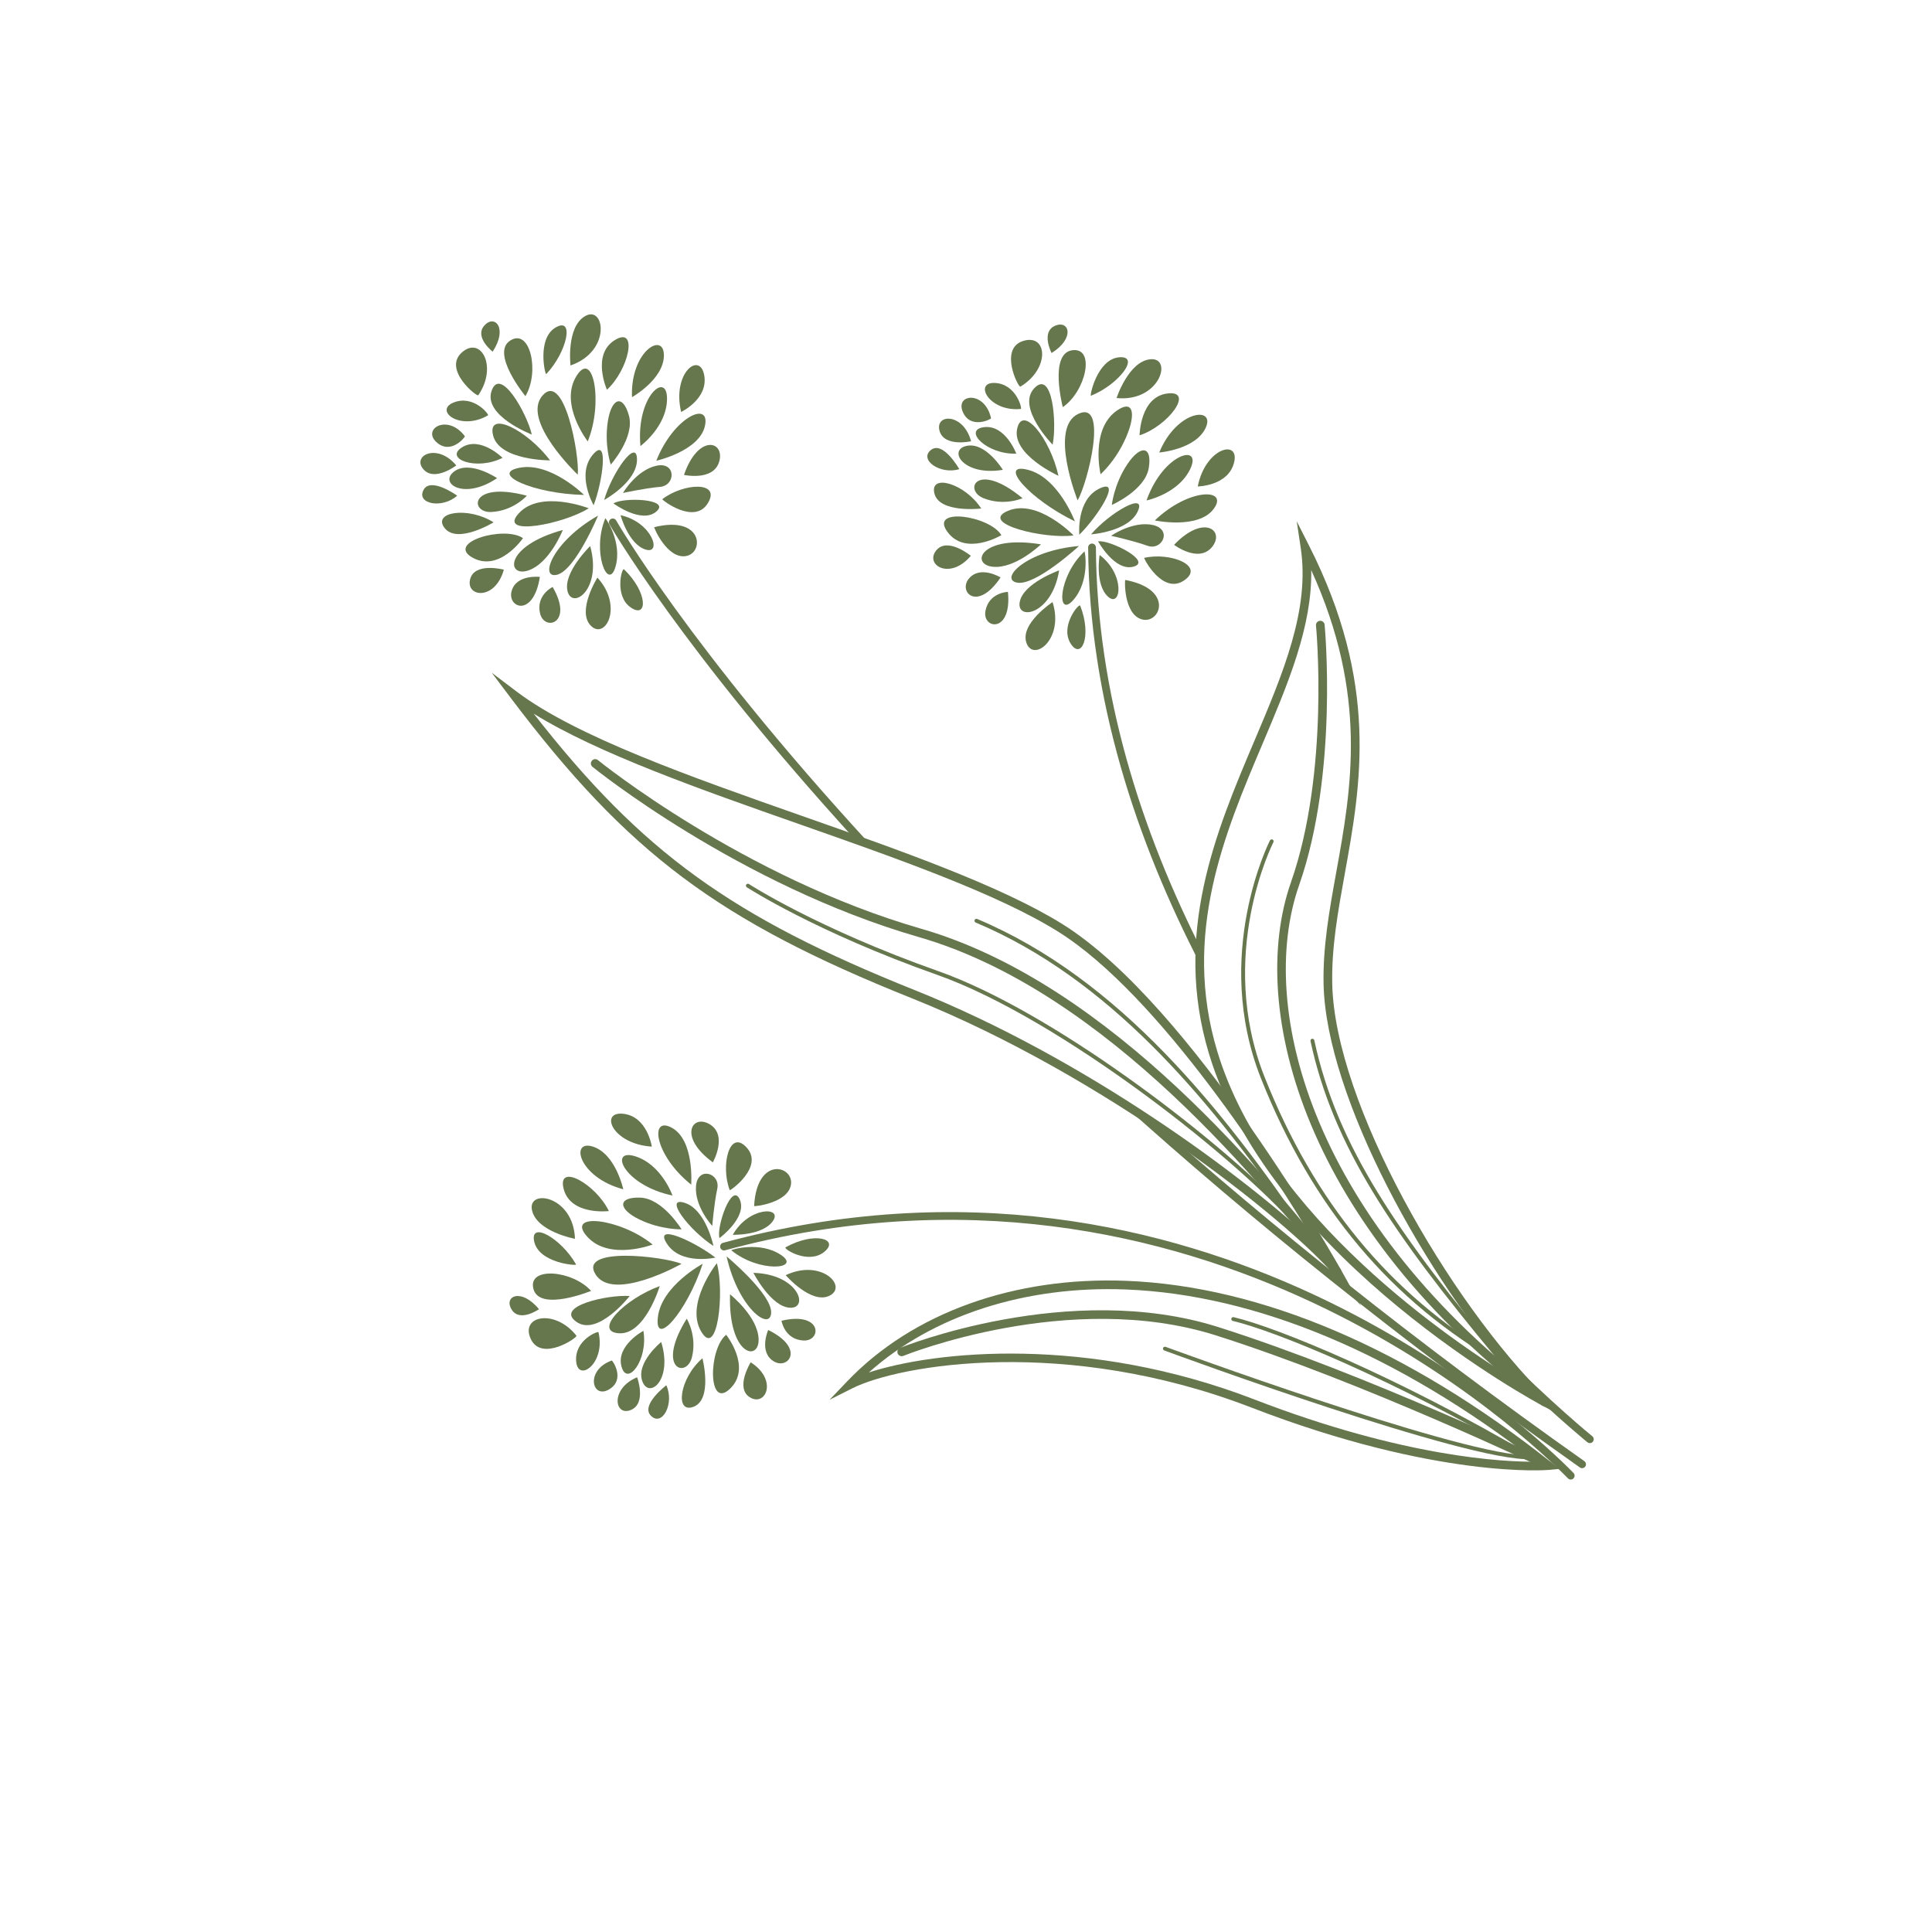 <svg xmlns="http://www.w3.org/2000/svg" width="209" height="209" viewBox="0 0 209 209" fill="none"><path d="M170.215 159.931C170.051 160.095 169.786 160.095 169.623 159.931L169.543 159.85C165.638 155.864 129.909 121.315 78.431 135.255C78.208 135.315 77.979 135.184 77.918 134.96C77.857 134.737 77.988 134.508 78.212 134.447C130.15 120.382 166.201 155.242 170.14 159.264L170.214 159.339C170.378 159.503 170.378 159.768 170.215 159.931Z" fill="#66764D"></path><path d="M161.935 145.86C162.339 146.486 162.785 147.091 163.226 147.64C163.64 148.156 164.101 148.673 164.262 149.31C168.681 153.547 171.602 155.923 171.725 156.022C171.893 156.157 172.134 156.14 172.282 155.992C172.294 155.98 172.304 155.969 172.314 155.957C172.458 155.777 172.43 155.513 172.249 155.368C172.101 155.249 167.91 151.84 161.935 145.86Z" fill="#66764D"></path><path d="M118.131 58.801C117.899 58.801 117.714 58.991 117.714 59.222C117.816 75.558 122.902 90.947 129.913 104.446C130.069 104.023 130.187 103.49 130.115 103.028C123.438 89.885 118.65 74.993 118.552 59.217C118.55 58.986 118.361 58.799 118.131 58.801Z" fill="#66764D"></path><path d="M92.686 90.937C93.122 90.96 93.561 91.053 93.984 91.193C74.645 70.14 66.797 56.554 66.656 56.305C66.542 56.103 66.287 56.033 66.086 56.147C65.88 56.262 65.814 56.516 65.928 56.717C66.067 56.964 73.745 70.268 92.624 90.947C92.645 90.945 92.662 90.936 92.686 90.937Z" fill="#66764D"></path><path d="M124.287 120.857C123.351 120.408 122.459 119.869 121.497 119.481C135.006 131.64 151.342 144.926 170.907 158.748C171.075 158.867 171.303 158.844 171.444 158.703C171.46 158.686 171.476 158.668 171.49 158.648C171.623 158.46 171.579 158.197 171.39 158.064C152.92 145.016 137.33 132.446 124.287 120.857Z" fill="#66764D"></path><path d="M116.575 54.13C116.575 54.13 113.418 46.237 116.674 44.758C119.93 43.278 117.66 52.255 116.575 54.13Z" fill="#66764D"></path><path d="M116.279 56.399C116.279 56.399 114.503 51.663 111.198 50.824C107.893 49.986 111.296 53.982 116.279 56.399Z" fill="#66764D"></path><path d="M116.139 57.92C116.139 57.92 112.246 53.895 109.027 55.264C105.809 56.633 113.039 58.357 116.139 57.92Z" fill="#66764D"></path><path d="M116.758 57.843C116.758 57.843 116.402 54.056 118.943 52.847C121.483 51.639 118.668 55.983 116.758 57.843Z" fill="#66764D"></path><path d="M118.03 57.805C118.03 57.805 122.057 57.527 123.077 55.323C124.098 53.118 120.028 55.461 118.03 57.805Z" fill="#66764D"></path><path d="M120.275 54.623C120.275 54.623 123.876 53.044 124.271 50.627C124.666 48.21 123.358 48.086 121.927 50.257C120.497 52.428 120.275 54.623 120.275 54.623Z" fill="#66764D"></path><path d="M116.726 59.065C116.726 59.065 112.029 63.395 110.035 63.03C108.041 62.664 111.005 59.56 116.726 59.065Z" fill="#66764D"></path><path d="M117.315 59.654C117.372 59.601 117.931 62.836 116.107 64.908C114.281 66.98 114.447 62.325 117.315 59.654Z" fill="#66764D"></path><path d="M118.789 58.564C118.789 58.564 120.614 61.88 122.646 61.292C124.678 60.703 120.022 58.366 118.789 58.564Z" fill="#66764D"></path><path d="M118.954 60.04C118.954 60.04 118.425 63.218 119.85 64.532C121.273 65.846 121.769 62.16 118.954 60.04Z" fill="#66764D"></path><path d="M120.201 57.965C120.275 57.891 122.625 56.319 124.734 56.8C126.843 57.281 125.733 59.612 124.124 59.038C122.513 58.465 120.201 57.965 120.201 57.965Z" fill="#66764D"></path><path d="M119.057 51.302C119.057 51.302 117.907 46.385 120.866 44.387C123.826 42.389 122.317 48.265 119.057 51.302Z" fill="#66764D"></path><path d="M124.03 54.136C124.03 54.136 127.524 53.417 128.783 50.678C130.042 47.939 125.824 49.049 124.03 54.136Z" fill="#66764D"></path><path d="M124.929 56.299C124.929 56.299 129.635 57.3 131.3 55.042C132.965 52.785 128.583 52.783 124.929 56.299Z" fill="#66764D"></path><path d="M114.502 51.469C114.502 51.469 109.472 49.197 110.026 46.422C110.581 43.648 113.612 47.452 114.502 51.469Z" fill="#66764D"></path><path d="M110.618 53.896C110.618 53.896 108.62 54.784 106.4 53.896C104.18 53.008 105.673 49.816 110.618 53.896Z" fill="#66764D"></path><path d="M112.611 58.887C112.611 58.887 109.816 61.579 107.374 61.307C104.933 61.036 106.082 57.823 112.611 58.887Z" fill="#66764D"></path><path d="M113.87 48.104C113.87 48.104 109.915 44.067 111.889 41.995C113.862 39.922 114.346 45.802 113.87 48.104Z" fill="#66764D"></path><path d="M109.941 49.074C109.941 49.074 108.757 45.916 106.438 46.212C104.119 46.508 106.758 49.197 109.941 49.074Z" fill="#66764D"></path><path d="M108.485 50.825C108.485 50.825 106.635 47.791 104.563 48.235C102.491 48.679 104.218 51.54 108.485 50.825Z" fill="#66764D"></path><path d="M114.972 44.042C114.972 44.042 113.451 38.235 115.993 37.889C118.535 37.543 117.474 42.328 114.972 44.042Z" fill="#66764D"></path><path d="M110.434 44.239C110.59 44.224 109.952 41.538 107.622 41.427C105.291 41.316 106.984 44.585 110.434 44.239Z" fill="#66764D"></path><path d="M118.017 42.812C117.849 42.88 118.684 38.874 121.052 38.653C123.419 38.431 121.062 41.583 118.017 42.812Z" fill="#66764D"></path><path d="M123.276 47.092C123.276 47.092 123.326 42.924 126.295 42.564C129.266 42.204 126.351 46.097 123.276 47.092Z" fill="#66764D"></path><path d="M125.405 48.95C125.405 48.95 129.337 48.639 130.429 46.278C131.522 43.919 127.304 44.337 125.405 48.95Z" fill="#66764D"></path><path d="M108.327 57.894C108.327 57.894 104.439 60.222 102.479 57.521C100.518 54.821 107.072 55.788 108.327 57.894Z" fill="#66764D"></path><path d="M106.148 55.011C106.148 55.011 101.604 55.547 101.079 53.371C100.555 51.194 104.397 52.298 106.148 55.011Z" fill="#66764D"></path><path d="M103.774 50.75C103.774 50.75 102.009 47.631 100.699 48.682C99.39 49.733 101.702 51.379 103.774 50.75Z" fill="#66764D"></path><path d="M105.05 47.735C105.05 47.735 102.09 48.401 101.628 46.569C101.166 44.739 104.223 44.664 105.05 47.735Z" fill="#66764D"></path><path d="M107.209 45.25C107.229 45.341 104.957 46.496 104.144 44.535C103.33 42.574 106.558 42.246 107.209 45.25Z" fill="#66764D"></path><path d="M120.789 43.059C120.789 43.059 122.099 39.034 124.492 38.861C126.884 38.689 125.446 43.527 120.789 43.059Z" fill="#66764D"></path><path d="M114.577 61.702C114.577 61.702 110.68 63.083 110.31 65.13C109.94 67.177 113.788 66.537 114.577 61.702Z" fill="#66764D"></path><path d="M123.783 60.35C123.687 60.372 125.769 64.373 128.091 62.791C130.413 61.208 126.578 59.701 123.783 60.35Z" fill="#66764D"></path><path d="M127.008 58.94C127.008 58.94 129.648 60.938 131.103 59.187C132.558 57.434 130.264 55.536 127.008 58.94Z" fill="#66764D"></path><path d="M121.73 62.738C121.654 62.723 121.557 66.463 123.531 67.005C125.504 67.547 127.082 63.749 121.73 62.738Z" fill="#66764D"></path><path d="M129.57 52.622C129.57 52.622 132.873 52.582 133.501 50.029C134.13 47.477 130.411 48.406 129.57 52.622Z" fill="#66764D"></path><path d="M108.239 62.467C108.239 62.467 106.069 61.135 104.835 62.565C103.602 63.996 105.716 66.246 108.239 62.467Z" fill="#66764D"></path><path d="M110.38 41.824C110.166 41.95 108.034 37.697 110.695 36.88C113.356 36.063 113.582 39.925 110.38 41.824Z" fill="#66764D"></path><path d="M116.856 65.519C116.734 65.207 114.66 67.704 115.802 69.587C116.945 71.469 118.172 68.893 116.856 65.519Z" fill="#66764D"></path><path d="M113.863 65.131C113.863 65.131 110.289 67.477 111.046 69.566C111.803 71.655 115.147 69.152 113.863 65.131Z" fill="#66764D"></path><path d="M109.036 64.028C109.036 64.028 106.998 64.076 106.607 66.07C106.216 68.066 109.489 68.574 109.036 64.028Z" fill="#66764D"></path><path d="M105.023 60.127C105.023 60.127 102.457 58.017 101.253 59.575C100.049 61.135 102.77 62.794 105.023 60.127Z" fill="#66764D"></path><path d="M113.757 38.19C113.757 38.19 112.584 35.922 114.124 35.246C115.662 34.57 116.34 36.581 113.757 38.19Z" fill="#66764D"></path><path d="M62.502 51.355C62.502 51.355 56.341 45.499 58.682 42.796C61.024 40.092 62.707 49.198 62.502 51.355Z" fill="#66764D"></path><path d="M63.18 53.541C63.18 53.541 59.591 49.977 56.237 50.594C52.883 51.211 57.644 53.422 63.18 53.541Z" fill="#66764D"></path><path d="M63.687 54.982C63.687 54.982 58.47 52.947 56.117 55.534C53.762 58.121 61.051 56.672 63.687 54.982Z" fill="#66764D"></path><path d="M64.218 54.654C64.218 54.654 62.315 51.36 64.119 49.201C65.923 47.043 65.178 52.167 64.218 54.654Z" fill="#66764D"></path><path d="M65.358 54.088C65.358 54.088 68.902 52.155 68.909 49.726C68.918 47.298 66.196 51.125 65.358 54.088Z" fill="#66764D"></path><path d="M66.071 50.26C66.071 50.26 68.686 47.323 68.036 44.961C67.387 42.6 66.147 43.033 65.752 45.602C65.357 48.172 66.071 50.26 66.071 50.26Z" fill="#66764D"></path><path d="M64.698 55.778C64.698 55.778 62.236 61.673 60.271 62.172C58.306 62.671 59.706 58.614 64.698 55.778Z" fill="#66764D"></path><path d="M65.48 56.068C65.509 55.995 67.367 58.702 66.572 61.347C65.778 63.99 63.987 59.69 65.48 56.068Z" fill="#66764D"></path><path d="M66.364 54.461C66.364 54.461 69.408 56.713 71.008 55.331C72.608 53.95 67.403 53.768 66.364 54.461Z" fill="#66764D"></path><path d="M67.13 55.734C67.13 55.734 67.975 58.844 69.817 59.443C71.659 60.043 70.572 56.486 67.13 55.734Z" fill="#66764D"></path><path d="M67.397 53.328C67.434 53.23 68.913 50.821 71.03 50.378C73.148 49.936 73.111 52.517 71.409 52.667C69.707 52.818 67.397 53.328 67.397 53.328Z" fill="#66764D"></path><path d="M63.58 47.749C63.58 47.749 60.483 43.76 62.34 40.71C64.197 37.66 65.274 43.63 63.58 47.749Z" fill="#66764D"></path><path d="M69.281 48.251C69.281 48.251 72.156 46.14 72.158 43.125C72.16 40.111 68.79 42.879 69.281 48.251Z" fill="#66764D"></path><path d="M71 49.842C71 49.842 75.695 48.788 76.266 46.042C76.838 43.297 72.855 45.122 71 49.842Z" fill="#66764D"></path><path d="M59.508 49.802C59.508 49.802 53.988 49.834 53.335 47.081C52.682 44.328 57.024 46.522 59.508 49.802Z" fill="#66764D"></path><path d="M56.991 53.626C56.991 53.626 55.546 55.267 53.157 55.386C50.77 55.505 50.795 51.982 56.991 53.626Z" fill="#66764D"></path><path d="M60.885 57.332C60.885 57.332 59.468 60.944 57.135 61.715C54.802 62.487 54.507 59.089 60.885 57.332Z" fill="#66764D"></path><path d="M57.53 47.006C57.53 47.006 52.252 44.987 53.181 42.28C54.11 39.574 57.002 44.716 57.53 47.006Z" fill="#66764D"></path><path d="M54.364 49.527C54.364 49.527 51.97 47.151 49.987 48.387C48.003 49.623 51.523 50.967 54.364 49.527Z" fill="#66764D"></path><path d="M53.772 51.725C53.772 51.725 50.825 49.74 49.127 51.008C47.429 52.275 50.192 54.156 53.772 51.725Z" fill="#66764D"></path><path d="M56.838 42.855C56.838 42.855 53.034 38.212 55.2 36.837C57.366 35.461 58.398 40.253 56.838 42.855Z" fill="#66764D"></path><path d="M52.795 44.928C52.931 44.848 51.231 42.674 49.067 43.545C46.902 44.416 49.804 46.681 52.795 44.928Z" fill="#66764D"></path><path d="M59.093 40.468C58.968 40.599 58.056 36.61 60.116 35.421C62.175 34.232 61.348 38.081 59.093 40.468Z" fill="#66764D"></path><path d="M65.657 42.163C65.657 42.163 63.964 38.355 66.513 36.788C69.062 35.223 68.037 39.977 65.657 42.163Z" fill="#66764D"></path><path d="M68.368 42.964C68.368 42.964 71.811 41.042 71.82 38.44C71.828 35.839 68.17 37.98 68.368 42.964Z" fill="#66764D"></path><path d="M56.577 58.216C56.577 58.216 54.015 61.954 51.106 60.317C48.197 58.68 54.557 56.825 56.577 58.216Z" fill="#66764D"></path><path d="M53.394 56.506C53.394 56.506 49.488 58.887 48.103 57.128C46.719 55.37 50.67 54.77 53.394 56.506Z" fill="#66764D"></path><path d="M49.458 53.623C49.458 53.623 46.553 51.525 45.802 53.026C45.05 54.527 47.838 55.059 49.458 53.623Z" fill="#66764D"></path><path d="M49.36 50.35C49.36 50.35 46.948 52.191 45.764 50.718C44.58 49.247 47.329 47.904 49.36 50.35Z" fill="#66764D"></path><path d="M50.287 47.191C50.342 47.266 48.76 49.263 47.202 47.82C45.645 46.378 48.442 44.733 50.287 47.191Z" fill="#66764D"></path><path d="M61.715 39.535C61.715 39.535 61.229 35.331 63.331 34.176C65.433 33.021 66.143 38.019 61.715 39.535Z" fill="#66764D"></path><path d="M63.845 59.071C63.845 59.071 60.88 61.951 61.398 63.967C61.915 65.981 65.144 63.793 63.845 59.071Z" fill="#66764D"></path><path d="M71.647 54.002C71.57 54.061 75.13 56.829 76.58 54.423C78.031 52.017 73.918 52.246 71.647 54.002Z" fill="#66764D"></path><path d="M73.991 51.374C73.991 51.374 77.223 52.089 77.815 49.891C78.407 47.692 75.53 46.923 73.991 51.374Z" fill="#66764D"></path><path d="M70.778 57.028C70.703 57.047 72.175 60.485 74.195 60.156C76.214 59.825 76.064 55.714 70.778 57.028Z" fill="#66764D"></path><path d="M73.684 44.564C73.684 44.564 76.668 43.15 76.176 40.568C75.683 37.985 72.69 40.382 73.684 44.564Z" fill="#66764D"></path><path d="M58.403 62.409C58.403 62.409 55.874 62.104 55.351 63.919C54.827 65.733 57.688 66.896 58.403 62.409Z" fill="#66764D"></path><path d="M51.739 42.754C51.597 42.959 47.886 39.982 49.963 38.129C52.041 36.277 53.857 39.693 51.739 42.754Z" fill="#66764D"></path><path d="M67.508 61.589C67.267 61.357 66.424 64.491 68.247 65.725C70.071 66.96 70.111 64.106 67.508 61.589Z" fill="#66764D"></path><path d="M64.626 62.485C64.626 62.485 62.357 66.108 63.916 67.69C65.475 69.273 67.47 65.604 64.626 62.485Z" fill="#66764D"></path><path d="M59.78 63.495C59.78 63.495 57.948 64.389 58.425 66.365C58.901 68.341 62.088 67.438 59.78 63.495Z" fill="#66764D"></path><path d="M54.506 61.624C54.506 61.624 51.293 60.777 50.849 62.696C50.404 64.614 53.57 64.987 54.506 61.624Z" fill="#66764D"></path><path d="M53.292 38.044C53.292 38.044 51.28 36.472 52.397 35.215C53.515 33.959 54.97 35.503 53.292 38.044Z" fill="#66764D"></path><path d="M73.731 136.719C73.731 136.719 66.327 140.895 64.428 137.865C62.529 134.834 71.729 135.892 73.731 136.719Z" fill="#66764D"></path><path d="M76.019 136.711C76.019 136.711 71.561 139.099 71.168 142.487C70.776 145.874 74.285 141.97 76.019 136.711Z" fill="#66764D"></path><path d="M77.546 136.648C77.546 136.648 74.073 141.04 75.857 144.049C77.641 147.057 78.39 139.663 77.546 136.648Z" fill="#66764D"></path><path d="M77.389 136.045C77.389 136.045 73.681 136.9 72.146 134.542C70.611 132.184 75.291 134.399 77.389 136.045Z" fill="#66764D"></path><path d="M77.181 134.788C77.181 134.788 76.37 130.833 74.05 130.115C71.731 129.397 74.593 133.119 77.181 134.788Z" fill="#66764D"></path><path d="M73.729 132.986C73.729 132.986 71.687 129.626 69.239 129.556C66.791 129.486 66.842 130.798 69.183 131.928C71.524 133.057 73.729 132.986 73.729 132.986Z" fill="#66764D"></path><path d="M78.603 135.915C78.603 135.915 83.519 139.995 83.421 142.02C83.322 144.045 79.853 141.518 78.603 135.915Z" fill="#66764D"></path><path d="M79.109 135.252C79.049 135.203 82.181 134.219 84.477 135.753C86.772 137.287 82.137 137.74 79.109 135.252Z" fill="#66764D"></path><path d="M77.832 133.936C77.832 133.936 80.876 131.686 80.023 129.751C79.171 127.815 77.473 132.74 77.832 133.936Z" fill="#66764D"></path><path d="M79.273 133.576C79.273 133.576 82.494 133.679 83.607 132.092C84.72 130.507 81 130.505 79.273 133.576Z" fill="#66764D"></path><path d="M77.052 132.616C76.969 132.552 75.099 130.432 75.296 128.278C75.493 126.124 77.95 126.916 77.595 128.586C77.24 130.257 77.052 132.616 77.052 132.616Z" fill="#66764D"></path><path d="M70.599 134.634C70.599 134.634 65.878 136.427 63.504 133.758C61.132 131.089 67.156 131.806 70.599 134.634Z" fill="#66764D"></path><path d="M72.748 129.329C72.748 129.329 71.572 125.961 68.69 125.077C65.808 124.192 67.468 128.226 72.748 129.329Z" fill="#66764D"></path><path d="M74.772 128.151C74.772 128.151 75.14 123.354 72.682 122.003C70.224 120.652 70.803 124.995 74.772 128.151Z" fill="#66764D"></path><path d="M71.369 139.127C71.369 139.127 69.784 144.414 66.96 144.232C64.137 144.051 67.506 140.541 71.369 139.127Z" fill="#66764D"></path><path d="M74.29 142.654C74.29 142.654 75.435 144.516 74.85 146.835C74.264 149.152 70.903 148.097 74.29 142.654Z" fill="#66764D"></path><path d="M78.972 140.016C78.972 140.016 82.011 142.428 82.065 144.885C82.121 147.341 78.784 146.629 78.972 140.016Z" fill="#66764D"></path><path d="M68.118 140.2C68.118 140.2 64.641 144.655 62.326 142.974C60.01 141.294 65.773 140.034 68.118 140.2Z" fill="#66764D"></path><path d="M69.6 143.966C69.6 143.966 66.628 145.558 67.229 147.817C67.83 150.076 70.145 147.103 69.6 143.966Z" fill="#66764D"></path><path d="M71.528 145.176C71.528 145.176 68.767 147.412 69.482 149.407C70.197 151.402 72.804 149.31 71.528 145.176Z" fill="#66764D"></path><path d="M63.945 139.646C63.945 139.646 58.391 141.924 57.71 139.45C57.03 136.976 61.914 137.393 63.945 139.646Z" fill="#66764D"></path><path d="M64.743 144.118C64.707 143.965 62.13 144.953 62.329 147.278C62.529 149.604 65.544 147.492 64.743 144.118Z" fill="#66764D"></path><path d="M62.322 136.791C62.412 136.948 58.33 136.653 57.797 134.335C57.262 132.018 60.7 133.937 62.322 136.791Z" fill="#66764D"></path><path d="M65.866 131.011C65.866 131.011 61.729 131.515 60.977 128.619C60.227 125.723 64.472 128.095 65.866 131.011Z" fill="#66764D"></path><path d="M67.425 128.654C67.425 128.654 66.596 124.799 64.111 124.029C61.627 123.259 62.602 127.384 67.425 128.654Z" fill="#66764D"></path><path d="M78.556 144.395C78.556 144.395 81.38 147.938 78.963 150.24C76.546 152.542 76.635 145.918 78.556 144.395Z" fill="#66764D"></path><path d="M75.989 146.937C75.989 146.937 77.123 151.369 75.035 152.178C72.948 152.986 73.532 149.033 75.989 146.937Z" fill="#66764D"></path><path d="M72.081 149.855C72.081 149.855 69.224 152.018 70.439 153.178C71.654 154.337 72.979 151.825 72.081 149.855Z" fill="#66764D"></path><path d="M68.923 148.991C68.923 148.991 69.976 151.836 68.222 152.538C66.468 153.238 65.989 150.217 68.923 148.991Z" fill="#66764D"></path><path d="M66.172 147.179C66.26 147.148 67.707 149.246 65.871 150.313C64.035 151.38 63.282 148.225 66.172 147.179Z" fill="#66764D"></path><path d="M62.199 134.011C62.199 134.011 58.037 133.245 57.547 130.897C57.059 128.549 62.045 129.333 62.199 134.011Z" fill="#66764D"></path><path d="M81.501 137.694C81.501 137.694 83.387 141.374 85.465 141.468C87.543 141.563 86.398 137.835 81.501 137.694Z" fill="#66764D"></path><path d="M78.941 128.75C78.975 128.841 82.663 126.247 80.787 124.156C78.912 122.064 77.925 126.065 78.941 128.75Z" fill="#66764D"></path><path d="M77.114 125.739C77.114 125.739 78.744 122.858 76.815 121.648C74.886 120.438 73.308 122.964 77.114 125.739Z" fill="#66764D"></path><path d="M81.579 130.467C81.575 130.544 85.293 130.144 85.569 128.116C85.845 126.088 81.871 125.028 81.579 130.467Z" fill="#66764D"></path><path d="M70.513 124.039C70.513 124.039 70.035 120.77 67.421 120.486C64.807 120.202 66.223 123.765 70.513 124.039Z" fill="#66764D"></path><path d="M83.101 143.875C83.101 143.875 82.069 146.203 83.651 147.236C85.232 148.268 87.182 145.873 83.101 143.875Z" fill="#66764D"></path><path d="M62.356 144.492C62.51 144.688 58.576 147.365 57.414 144.836C56.25 142.307 60.05 141.57 62.356 144.492Z" fill="#66764D"></path><path d="M84.983 134.929C84.689 135.091 87.44 136.815 89.155 135.433C90.869 134.051 88.153 133.177 84.983 134.929Z" fill="#66764D"></path><path d="M84.996 137.947C84.996 137.947 87.796 141.178 89.766 140.151C91.734 139.123 88.811 136.141 84.996 137.947Z" fill="#66764D"></path><path d="M84.542 142.877C84.542 142.877 84.86 144.89 86.889 145.013C88.918 145.137 88.988 141.824 84.542 142.877Z" fill="#66764D"></path><path d="M81.208 147.372C81.208 147.372 79.458 150.195 81.162 151.182C82.867 152.168 84.152 149.251 81.208 147.372Z" fill="#66764D"></path><path d="M58.307 141.627C58.307 141.627 56.215 143.09 55.34 141.654C54.466 140.219 56.369 139.28 58.307 141.627Z" fill="#66764D"></path><path d="M169.662 153.543L166.856 152.065C166.564 151.911 137.569 136.422 130.792 114.018C126.855 101.001 131.56 89.904 135.71 80.115C138.799 72.828 141.717 65.946 140.71 59.264L140.278 56.395L141.59 58.982C149.192 73.962 147.224 84.851 145.487 94.458C144.738 98.601 144.03 102.515 144.12 106.472C144.411 119.301 156.652 140.73 167.402 151.318L169.662 153.543ZM141.846 61.672C141.954 67.785 139.33 73.975 136.572 80.481C132.482 90.124 127.849 101.055 131.687 113.747C137.1 131.645 157.03 145.107 164.468 149.609C154.209 138.304 143.459 118.638 143.183 106.494C143.092 102.443 143.807 98.484 144.565 94.292C146.186 85.323 148.013 75.22 141.846 61.672Z" fill="#66764D"></path><path d="M167.404 151.982C167.243 152.144 166.981 152.166 166.792 152.025C141.248 132.815 134.82 109.223 139.656 95.433C143.856 83.455 142.377 67.826 142.361 67.669C142.336 67.411 142.526 67.182 142.781 67.157C143.038 67.132 143.267 67.321 143.293 67.577C143.308 67.736 144.807 83.571 140.539 95.743C135.812 109.222 142.187 132.349 167.355 151.277C167.562 151.433 167.603 151.727 167.447 151.933C167.434 151.95 167.42 151.966 167.404 151.982Z" fill="#66764D"></path><path d="M147.228 141.244L144.273 137.853C139.029 131.835 119.665 116.402 98.66 107.999C77.681 99.607 67.938 92.309 55.221 75.461L53.191 72.77L55.878 74.806C62.312 79.68 74.759 84.05 86.794 88.278C97.369 91.992 108.304 95.832 114.94 99.973C128.961 108.725 144.876 137.031 145.035 137.316L147.228 141.244ZM57.739 77.206C69.501 92.271 79.2 99.207 99.006 107.13C117.471 114.517 134.697 127.32 142.297 134.496C137.66 126.782 125.426 107.624 114.443 100.769C107.895 96.682 97.01 92.859 86.483 89.162C75.74 85.389 64.672 81.502 57.739 77.206Z" fill="#66764D"></path><path d="M144.957 137.876C144.944 137.888 144.931 137.9 144.917 137.911C144.715 138.072 144.421 138.039 144.259 137.837C136.952 128.687 119.837 107.262 99.409 101.374C79.923 95.759 64.249 83.082 64.093 82.954C63.893 82.789 63.862 82.495 64.026 82.295C64.189 82.097 64.484 82.064 64.685 82.228C64.838 82.355 80.372 94.915 99.668 100.474C120.383 106.444 137.628 128.033 144.992 137.253C145.141 137.441 145.122 137.71 144.957 137.876Z" fill="#66764D"></path><path d="M168.7 158.903L167.541 159.012C167.423 159.023 155.496 160.038 135.375 152.268C115.322 144.524 97.308 147.605 92.169 150.201L89.737 151.428L91.62 149.459C98.703 142.023 109.718 138.082 121.852 138.558C136.439 139.131 152.322 145.916 167.788 158.179L168.7 158.903ZM93.99 148.47C101.141 146.139 117.647 144.419 135.711 151.396C151.921 157.656 162.692 158.162 166.203 158.126C151.213 146.483 135.888 140.047 121.815 139.494C110.882 139.065 100.886 142.316 93.99 148.47Z" fill="#66764D"></path><path d="M167.829 158.878C167.692 159.014 167.48 159.057 167.295 158.969C167.099 158.875 147.491 149.519 131.528 144.457C115.693 139.436 97.9 146.603 97.722 146.676C97.483 146.774 97.21 146.66 97.111 146.42C97.013 146.181 97.127 145.908 97.366 145.81C97.546 145.736 115.654 138.442 131.808 143.565C147.835 148.646 167.501 158.03 167.698 158.124C167.932 158.235 168.03 158.515 167.918 158.748C167.896 158.798 167.865 158.841 167.829 158.878Z" fill="#66764D"></path><path d="M163.51 148.226L162.501 147.65C150.511 140.814 141.975 130.677 136.409 116.659C131.107 103.306 137.321 91.035 137.384 90.913C137.436 90.815 137.564 90.771 137.666 90.823C137.769 90.876 137.809 91.003 137.757 91.105C137.694 91.226 131.569 103.335 136.798 116.504C142.167 130.028 150.316 139.913 161.683 146.688C150.657 133.422 144.197 123.948 141.768 112.623C141.744 112.51 141.816 112.398 141.93 112.374C142.043 112.35 142.154 112.421 142.178 112.535C144.644 124.033 151.317 133.636 162.766 147.335L163.51 148.226Z" fill="#66764D"></path><path d="M166.282 157.814L165.577 157.846C158.764 158.153 127.285 146.583 125.948 146.09C125.839 146.051 125.784 145.931 125.824 145.822C125.861 145.715 125.983 145.657 126.092 145.698C126.408 145.813 156.646 156.929 164.779 157.417C150.695 149.198 137.976 143.987 133.361 142.894C133.249 142.867 133.179 142.754 133.206 142.642C133.231 142.531 133.345 142.46 133.458 142.487C138.172 143.602 151.283 148.984 165.674 157.456L166.282 157.814Z" fill="#66764D"></path><path d="M141.431 133.466L141.096 133.717C134.633 125.835 114.669 110.149 101.385 105.458C88.243 100.816 80.86 96.03 80.787 95.983C80.691 95.919 80.663 95.789 80.727 95.692C80.792 95.6 80.92 95.57 81.017 95.632C81.089 95.68 88.434 100.441 101.525 105.064C113.607 109.331 131.187 122.649 139.227 131.007C130.592 118.648 119.872 105.812 105.547 99.798C105.44 99.753 105.39 99.63 105.435 99.524C105.479 99.416 105.602 99.367 105.709 99.412C121.18 105.906 132.448 120.27 141.431 133.466Z" fill="#66764D"></path></svg>